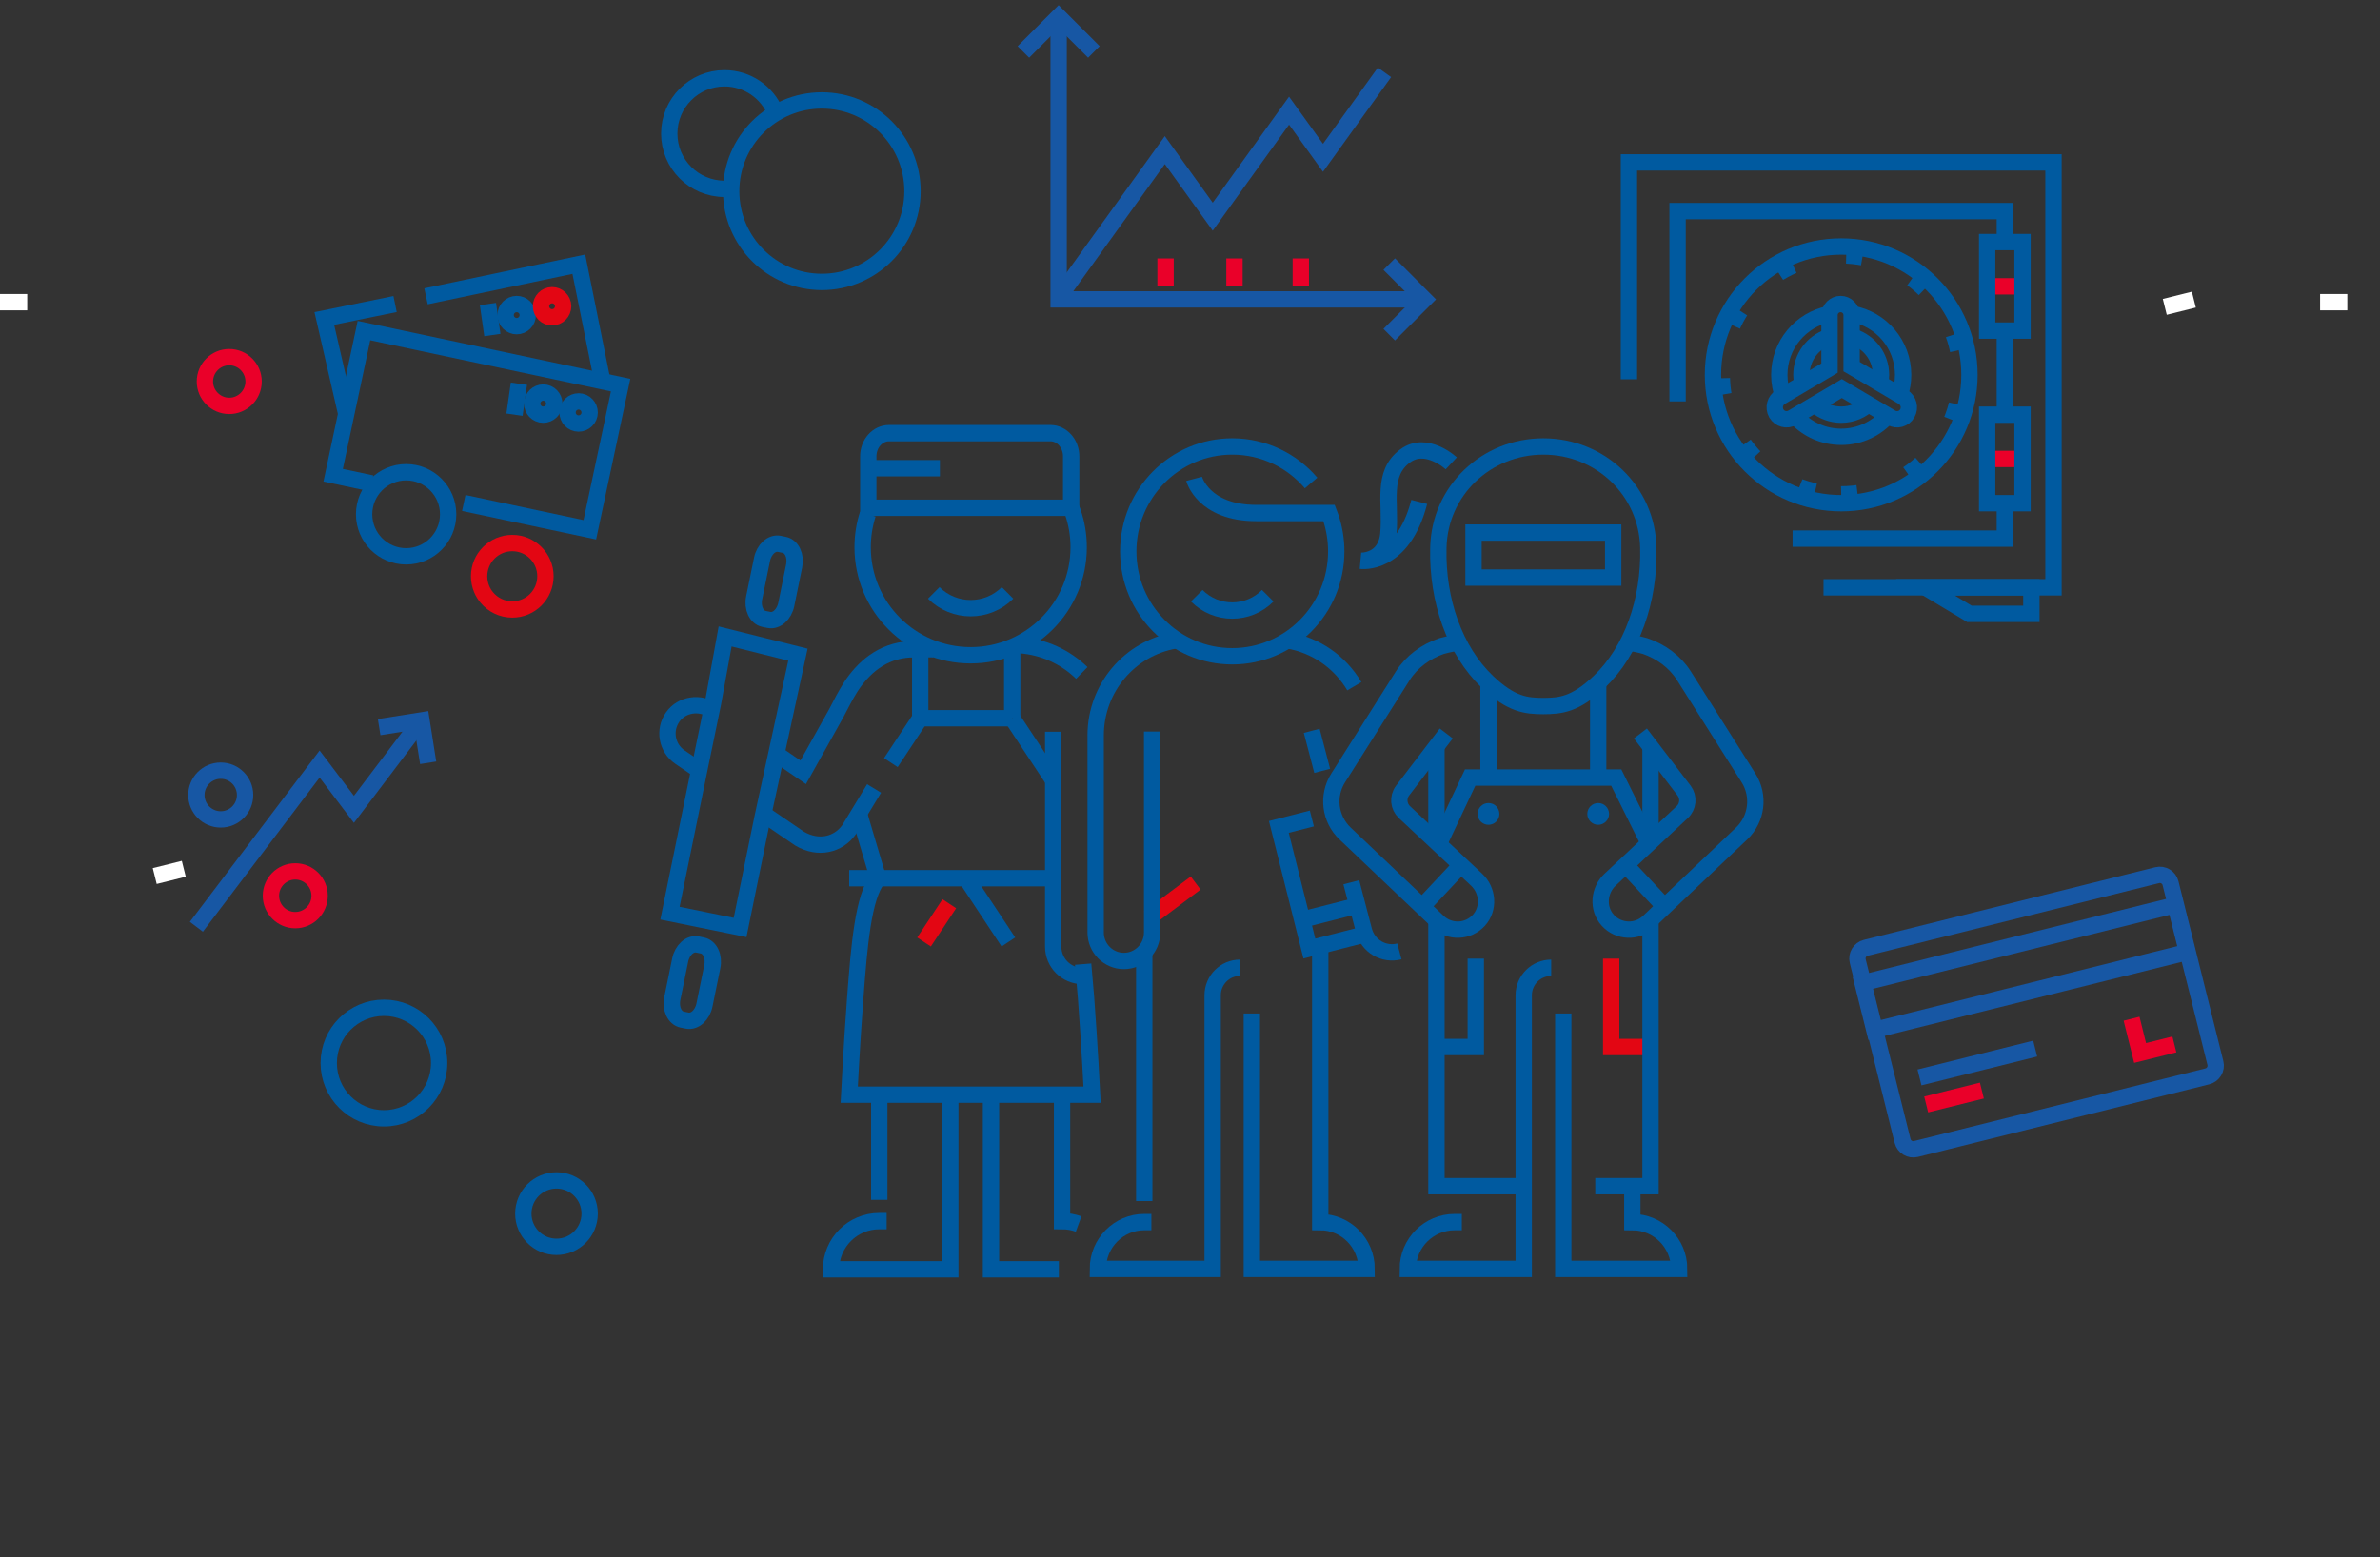 <?xml version="1.0" encoding="UTF-8"?>
<svg width="437px" height="286px" viewBox="0 0 437 286" version="1.1" xmlns="http://www.w3.org/2000/svg" xmlns:xlink="http://www.w3.org/1999/xlink">
    <rect x="0" y="0" width="437" height="286" fill="#333333" stroke="none"/>
    <title>Group 2 Copy</title>
    <g id="Page-1" stroke="none" stroke-width="1" fill="none" fill-rule="evenodd">
        <g id="Desktop-HD" transform="translate(-502, -368)">
            <g id="Group-2-Copy" transform="translate(502, 371)">
                <g id="Group-6" transform="translate(230.893, 166.119) rotate(166) translate(-230.893, -166.119) translate(36.393, 95.619)" stroke-width="3">
                    <path d="M32.195,0.579 L87.322,0.579 C88.444,0.579 89.355,1.484 89.355,2.601 L89.355,36.643 C89.355,37.759 88.444,38.665 87.322,38.665 L32.195,38.665 C31.072,38.665 30.162,37.759 30.162,36.643 L30.162,2.601 C30.162,1.484 31.072,0.579 32.195,0.579 Z" id="Stroke-1" stroke="#1757A4"></path>
                    <polygon id="Stroke-2" stroke="#1757A4" points="30.265 23.625 89.458 23.625 89.458 32.538 30.265 32.538"></polygon>
                    <line x1="383.479" y1="127.457" x2="388.978" y2="127.457" id="Stroke-46" stroke="#FFFFFF"></line>
                    <line x1="0.081" y1="139.607" x2="5.579" y2="139.607" id="Stroke-46" stroke="#FFFFFF"></line>
                    <line x1="83.52" y1="13.178" x2="61.627" y2="13.178" id="Stroke-3" stroke="#1757A4"></line>
                    <line x1="83.529" y1="8.063" x2="72.988" y2="8.063" id="Stroke-4" stroke="#EA0029"></line>
                    <polyline id="Stroke-5" stroke="#EA0029" points="36.642 7.735 43.129 7.735 43.129 14.218"></polyline>
                </g>
                <g id="bli_bankkund" transform="translate(36, 0)" stroke-width="3">
                    <g id="Group-5" transform="translate(0, 129.259)">
                        <polyline id="Stroke-1" stroke="#1757A4" points="40.287 1.464 28.986 16.391 22.688 8.071 0.061 37.961"></polyline>
                        <path d="M9.002,13.766 C9.002,11.296 6.999,9.291 4.531,9.291 C2.064,9.291 0.061,11.296 0.061,13.766 C0.061,16.236 2.064,18.242 4.531,18.242 C6.999,18.242 9.002,16.236 9.002,13.766 Z" id="Stroke-2" stroke="#1757A4"></path>
                        <path d="M22.688,32.266 C22.688,29.796 20.685,27.79 18.217,27.79 C15.75,27.79 13.747,29.796 13.747,32.266 C13.747,34.736 15.75,36.741 18.217,36.741 C20.685,36.741 22.688,34.736 22.688,32.266 Z" id="Stroke-3" stroke="#EA0029"></path>
                        <polyline id="Stroke-4" stroke="#1757A4" points="33.618 1.288 41.391 0.061 42.616 7.842"></polyline>
                    </g>
                    <g id="lines" transform="translate(23.549, 45.525)">
                        <polyline id="Stroke-1" stroke="#005AA0" points="51.157 21.95 46.733 0 20.591 5.496 18.676 5.9"></polyline>
                        <polyline id="Stroke-3" stroke="#005AA0" points="12.992 7.317 0 9.971 4.06 27.64"></polyline>
                        <line x1="30.045" y1="7.317" x2="30.857" y2="13.007" id="Stroke-6" stroke="#005AA0"></line>
                        <path d="M37.311,8.939 C37.537,10.038 36.83,11.113 35.732,11.339 C34.634,11.565 33.561,10.857 33.335,9.758 C33.109,8.66 33.815,7.585 34.913,7.359 C36.011,7.132 37.085,7.84 37.311,8.939 Z" id="Stroke-7" stroke="#005AA0"></path>
                        <path d="M43.807,7.313 C44.033,8.412 43.326,9.487 42.228,9.713 C41.13,9.94 40.057,9.231 39.831,8.132 C39.605,7.034 40.312,5.959 41.41,5.733 C42.508,5.506 43.581,6.214 43.807,7.313 Z" id="Stroke-9" stroke="#E30613"></path>
                        <polyline id="Stroke-11" stroke="#005AA0" points="8.676 40.259 1.624 38.76 7.28 12.194 54.405 22.212 48.749 48.777 25.605 43.857"></polyline>
                        <line x1="35.729" y1="21.95" x2="34.917" y2="27.64" id="Stroke-13" stroke="#005AA0"></line>
                        <path d="M42.18,26.031 C41.947,27.128 40.869,27.829 39.773,27.595 C38.676,27.362 37.976,26.283 38.21,25.185 C38.443,24.088 39.521,23.387 40.617,23.62 C41.714,23.854 42.413,24.933 42.18,26.031 Z" id="Stroke-15" stroke="#005AA0"></path>
                        <path d="M48.676,27.657 C48.443,28.754 47.365,29.455 46.269,29.221 C45.172,28.988 44.472,27.908 44.706,26.811 C44.939,25.714 46.017,25.013 47.114,25.246 C48.21,25.48 48.909,26.559 48.676,27.657 Z" id="Stroke-17" stroke="#005AA0"></path>
                        <path d="M40.601,57.313 C40.601,60.68 37.874,63.41 34.511,63.41 C32.644,63.41 30.974,62.57 29.857,61.246 C29.464,60.781 29.14,60.256 28.899,59.686 C28.591,58.957 28.421,58.154 28.421,57.313 C28.421,53.946 31.147,51.216 34.511,51.216 C37.874,51.216 40.601,53.946 40.601,57.313 Z" id="Stroke-19" stroke="#E30613"></path>
                        <path d="M22.737,45.932 C22.737,50.197 19.283,53.655 15.023,53.655 C10.762,53.655 7.308,50.197 7.308,45.932 C7.308,41.666 10.762,38.209 15.023,38.209 C19.283,38.209 22.737,41.666 22.737,45.932 Z" id="Stroke-21" stroke="#005AA0"></path>
                    </g>
                    <g id="SAFE" transform="translate(263.094, 26.827)">
                        <polyline id="Path" stroke="#005AA0" points="0 39.835 0 0 77.954 0 77.954 78.043 35.729 78.043"></polyline>
                        <polygon id="Rectangle" stroke="#005AA0" transform="translate(64.149, 80.482) scale(-1, 1) translate(-64.149, -80.482) " points="54.405 78.043 73.894 78.043 65.774 82.921 54.405 82.921"></polygon>
                        <path d="M69.022,30.892 L69.022,46.338 M69.022,62.597 L69.022,69.101 L30.045,69.101 M8.932,43.899 L8.932,8.942 L69.022,8.942 L69.022,14.633" id="Shape" stroke="#005AA0"></path>
                        <path d="M38.977,60.971 C51.085,60.971 60.901,51.144 60.901,39.022 C60.901,26.899 51.085,17.072 38.977,17.072 C26.868,17.072 17.052,26.899 17.052,39.022 C17.052,51.144 26.868,60.971 38.977,60.971 Z" id="Oval" stroke="#005AA0" stroke-dasharray="3,10"></path>
                        <ellipse id="Oval" stroke="#005AA0" cx="38.977" cy="39.022" rx="23.549" ry="23.576"></ellipse>
                        <path d="M36.771,27.854 C31.548,28.883 27.609,33.492 27.609,39.022 C27.609,40.445 27.87,41.807 28.346,43.063 M30.7,46.823 C32.773,49.027 35.714,50.403 38.977,50.403 C42.424,50.403 45.513,48.867 47.598,46.441 M49.78,42.576 C50.147,41.457 50.345,40.263 50.345,39.022 C50.345,33.416 46.297,28.757 40.969,27.814" id="Shape" stroke="#005AA0"></path>
                        <path d="M36.622,32.093 C33.741,33.075 31.669,35.806 31.669,39.022 C31.669,39.57 31.729,40.105 31.844,40.62 M34.33,44.669 C35.593,45.712 37.212,46.338 38.977,46.338 C40.978,46.338 42.792,45.533 44.112,44.228 M46.128,40.536 C46.231,40.047 46.285,39.541 46.285,39.022 C46.285,35.771 44.167,33.015 41.238,32.062" id="Shape" stroke="#005AA0"></path>
                        <line x1="65.774" y1="22.763" x2="72.27" y2="22.763" id="Path-30" stroke="#EA0029"></line>
                        <line x1="65.774" y1="54.468" x2="72.27" y2="54.468" id="Path-30" stroke="#EA0029"></line>
                        <rect id="Rectangle" stroke="#005AA0" x="65.774" y="14.633" width="6.496" height="16.259"></rect>
                        <rect id="Rectangle" stroke="#005AA0" x="65.774" y="46.338" width="6.496" height="16.259"></rect>
                        <path d="M40.89,28.044 L40.889,37.511 L40.889,37.511 L50.302,43.07 C51.35,43.688 51.71,45.032 51.112,46.091 C50.529,47.124 49.218,47.489 48.185,46.906 C48.173,46.899 48.161,46.892 48.149,46.885 L39.087,41.533 L39.087,41.533 L30.024,46.885 C29.003,47.488 27.686,47.149 27.082,46.127 C27.075,46.115 27.068,46.103 27.061,46.091 C26.463,45.032 26.823,43.688 27.871,43.07 L36.829,37.779 L36.829,37.779 L36.83,28.044 C36.83,26.923 37.739,26.014 38.86,26.014 C39.981,26.014 40.89,26.923 40.89,28.044 C40.89,28.044 40.89,28.044 40.89,28.044 Z" id="Path" stroke="#005AA0"></path>
                    </g>
                    <path d="M10.565,67.072 C10.565,64.602 8.562,62.597 6.095,62.597 C3.627,62.597 1.624,64.602 1.624,67.072 C1.624,69.542 3.627,71.548 6.095,71.548 C8.562,71.548 10.565,69.542 10.565,67.072 Z" id="Stroke-3" stroke="#EA0029"></path>
                    <path d="M44.636,192.25 C44.636,197.856 40.097,202.399 34.499,202.399 C28.899,202.399 24.361,197.856 24.361,192.25 C24.361,186.644 28.899,182.101 34.499,182.101 C40.097,182.101 44.636,186.644 44.636,192.25 Z" id="Stroke-21" stroke="#005AA0"></path>
                    <path d="M98.174,31.615 C97.797,31.658 97.413,31.68 97.024,31.68 C91.424,31.68 86.886,27.136 86.886,21.531 C86.886,15.925 91.424,11.381 97.024,11.381 C101.242,11.381 104.857,13.959 106.385,17.628" id="Path" stroke="#005AA0"></path>
                    <path d="M72.27,219.903 C72.27,223.27 69.543,226 66.18,226 C62.816,226 60.089,223.27 60.089,219.903 C60.089,216.535 62.816,213.806 66.18,213.806 C69.543,213.806 72.27,216.535 72.27,219.903 Z" id="Stroke-21" stroke="#005AA0"></path>
                    <path d="M131.547,32.112 C131.547,41.316 124.095,48.777 114.901,48.777 C105.706,48.777 98.254,41.316 98.254,32.112 C98.254,22.907 105.706,15.446 114.901,15.446 C124.095,15.446 131.547,22.907 131.547,32.112 Z" id="Stroke-21" stroke="#005AA0"></path>
                    <g id="Group-7" transform="translate(151.848, 0)">
                        <polyline id="Stroke-1" stroke="#1757A4" points="0.061 6.541 6.533 0.061 13.006 6.541"></polyline>
                        <polyline id="Stroke-2" stroke="#1757A4" points="73.705 51.99 6.533 51.99 6.533 0.062"></polyline>
                        <polyline id="Stroke-3" stroke="#1757A4" points="67.233 45.51 73.705 51.989 67.233 58.469"></polyline>
                        <polyline id="Stroke-4" stroke="#1757A4" points="7.074 50.91 26.027 24.57 34.826 36.798 48.841 17.321 55.072 25.981 66.365 10.289"></polyline>
                        <line x1="26.164" y1="44.465" x2="26.164" y2="49.486" id="Stroke-5" stroke="#EA0029"></line>
                        <line x1="38.817" y1="44.465" x2="38.817" y2="49.486" id="Stroke-6" stroke="#EA0029"></line>
                        <line x1="50.997" y1="44.465" x2="50.997" y2="49.486" id="Stroke-6" stroke="#EA0029"></line>
                    </g>
                </g>
                <g id="Group" transform="translate(122, 76)">
                    <g id="lines" transform="translate(79.108, 2.446)" stroke-width="3">
                        <line x1="9.853" y1="87.176" x2="18.431" y2="80.739" id="Stroke-1" stroke="#E30613"></line>
                        <path d="M41.306,92.179 L41.306,143.014 C46.011,143.014 49.824,146.864 49.824,151.61 L28.746,151.61 L28.746,104.71" id="Stroke-4" stroke="#005AA0"></path>
                        <line x1="8.993" y1="139.15" x2="8.993" y2="93.473" id="Stroke-6" stroke="#005AA0"></line>
                        <path d="M26.552,96.308 C23.792,96.308 21.554,98.566 21.554,101.351 L21.554,151.61 L0.475,151.61 C0.475,146.864 4.289,143.014 8.993,143.014 L10.301,143.014" id="Stroke-8" stroke="#005AA0"></path>
                        <polyline id="Stroke-10" stroke="#005AA0" points="49.558 90.156 39.308 92.772 33.708 70.431 39.766 68.885"></polyline>
                        <line x1="48.332" y1="84.827" x2="37.509" y2="87.589" id="Stroke-14" stroke="#005AA0"></line>
                        <path d="M18.148,6.505 C18.148,6.505 19.805,12.781 29.556,12.781 L42.919,12.781 L43.202,13.531 C43.876,15.503 44.243,17.62 44.243,19.824 C44.243,30.465 35.695,39.09 25.149,39.09 C14.605,39.09 6.057,30.465 6.057,19.824 C6.057,9.182 14.605,0.556 25.149,0.556 C30.939,0.556 36.127,3.157 39.628,7.263" id="Stroke-18" stroke="#005AA0"></path>
                        <path d="M31.671,27.967 C29.873,29.781 27.511,30.688 25.15,30.688 C22.788,30.688 20.426,29.781 18.629,27.967" id="Stroke-20" stroke="#005AA0"></path>
                        <path d="M10.438,52.917 L10.438,89.822 C10.438,92.709 8.117,95.053 5.253,95.053 C2.39,95.053 0.07,92.709 0.07,89.822 L0.07,55.292 L0.07,53.636 C0.07,44.883 6.37,37.614 14.645,36.195" id="Stroke-22" stroke="#005AA0"></path>
                        <path d="M39.742,52.781 C40.596,56.049 41.237,58.501 41.664,60.135 M47.01,80.598 C47.492,82.442 48.264,85.397 49.326,89.464 C50.077,92.337 52.992,94.052 55.839,93.294 M47.563,44.594 C44.956,40.179 40.497,37.006 35.267,36.166" id="Shape" stroke="#005AA0"></path>
                    </g>
                    <g id="lines" transform="translate(121.892, 2.446)">
                        <polyline id="Stroke-2" stroke="#E30613" stroke-width="3" points="51.943 94.626 51.943 110.858 59.167 110.858"></polyline>
                        <polyline id="Stroke-1" stroke="#005AA0" stroke-width="3" points="27.081 94.626 27.081 110.858 19.858 110.858"></polyline>
                        <path d="M22.58,3.658 C22.58,3.658 18.02,-0.594 14.117,2.29 C9.711,5.546 11.517,10.817 11.038,16.524 C10.599,21.763 5.973,21.555 5.973,21.555 C5.973,21.555 13.638,22.625 16.7,10.744" id="Stroke-3" stroke="#005AA0" stroke-width="3"></path>
                        <path d="M39.486,0.557 C50.002,0.557 58.555,8.721 58.763,19.181 C58.994,28.85 55.742,38.071 49.789,43.755 C45.336,48.007 42.592,48.209 39.486,48.233 C36.381,48.209 33.637,48.007 29.183,43.755 C23.23,38.071 19.979,28.85 20.209,19.181 C20.418,8.721 28.97,0.557 39.486,0.557" id="Stroke-5" stroke="#005AA0" stroke-width="3"></path>
                        <polygon id="Stroke-7" stroke="#005AA0" stroke-width="3" points="26.664 24.636 52.309 24.636 52.309 16.371 26.664 16.371"></polygon>
                        <polyline id="Stroke-9" stroke="#005AA0" stroke-width="3" points="59.167 87.351 59.167 136.421 49.019 136.421"></polyline>
                        <polyline id="Stroke-10" stroke="#005AA0" stroke-width="3" points="19.832 74.561 26.047 61.364 52.873 61.364 59.14 73.983"></polyline>
                        <line x1="59.167" y1="55.346" x2="59.167" y2="72.742" id="Stroke-11" stroke="#005AA0" stroke-width="3"></line>
                        <line x1="19.858" y1="72.743" x2="19.858" y2="55.833" id="Stroke-12" stroke="#005AA0" stroke-width="3"></line>
                        <polyline id="Stroke-13" stroke="#005AA0" stroke-width="3" points="35.411 136.422 19.859 136.422 19.859 87.351"></polyline>
                        <path d="M55.824,137.535 L55.824,143.015 C60.574,143.015 64.423,146.863 64.423,151.61 L43.143,151.61 L43.143,104.71" id="Stroke-14" stroke="#005AA0" stroke-width="3"></path>
                        <path d="M40.928,96.309 C38.141,96.309 35.882,98.566 35.882,101.351 L35.882,151.609 L14.602,151.609 C14.602,146.864 18.451,143.014 23.201,143.014 L24.521,143.014" id="Stroke-15" stroke="#005AA0" stroke-width="3"></path>
                        <line x1="29.416" y1="44.393" x2="29.416" y2="61.364" id="Stroke-17" stroke="#005AA0" stroke-width="3"></line>
                        <line x1="49.557" y1="44.393" x2="49.557" y2="61.364" id="Stroke-20" stroke="#005AA0" stroke-width="3"></line>
                        <path d="M31.414,68.047 C31.414,69.149 30.52,70.044 29.415,70.044 C28.312,70.044 27.418,69.149 27.418,68.047 C27.418,66.944 28.312,66.049 29.415,66.049 C30.52,66.049 31.414,66.944 31.414,68.047" id="Fill-22" fill="#005AA0"></path>
                        <path d="M51.555,68.047 C51.555,69.149 50.661,70.044 49.557,70.044 C48.453,70.044 47.559,69.149 47.559,68.047 C47.559,66.944 48.453,66.049 49.557,66.049 C50.661,66.049 51.555,66.944 51.555,68.047" id="Fill-23" fill="#005AA0"></path>
                        <path d="M21.662,53.268 L13.624,63.79 C12.731,65.001 12.886,66.688 13.984,67.717 L27.224,80.117 C29.33,82.091 29.592,85.431 27.656,87.573 C25.684,89.753 22.313,89.885 20.177,87.882 L3.081,71.645 C0.276,68.98 -0.255,64.706 1.812,61.438 L13.679,42.666 C15.34,40.054 17.904,38.218 20.783,37.217 C20.783,37.217 22.554,36.72 23.506,36.652" id="Stroke-24" stroke="#005AA0" stroke-width="3"></path>
                        <line x1="17.218" y1="85.072" x2="24.995" y2="76.777" id="Stroke-26" stroke="#005AA0" stroke-width="3"></line>
                        <line x1="61.754" y1="85.072" x2="53.977" y2="76.777" id="Stroke-30" stroke="#005AA0" stroke-width="3"></line>
                        <path d="M57.31,53.268 L65.348,63.79 C66.242,65.001 66.087,66.688 64.988,67.717 L51.748,80.117 C49.642,82.091 49.38,85.431 51.317,87.573 C53.289,89.753 56.66,89.885 58.796,87.882 L75.892,71.645 C78.696,68.98 79.228,64.706 77.161,61.438 L65.292,42.666 C63.632,40.054 61.068,38.218 58.189,37.217 C58.189,37.217 56.419,36.72 55.466,36.652" id="Stroke-28" stroke="#005AA0" stroke-width="3"></path>
                    </g>
                    <g id="lines" stroke-width="3">
                        <path d="M73.008,122.887 L73.008,145.281 C74.075,145.281 75.099,145.47 76.047,145.817 M72.423,154.131 C69.654,154.131 65.499,154.131 59.96,154.131 L59.96,122.887" id="Shape" stroke="#005AA0"></path>
                        <line x1="39.442" y1="122.887" x2="39.442" y2="141.374" id="Stroke-4" stroke="#005AA0"></line>
                        <path d="M52.489,122.887 L52.489,154.131 L30.593,154.131 C30.593,149.243 34.555,145.281 39.442,145.281 L40.8,145.281" id="Stroke-6" stroke="#005AA0"></path>
                        <path d="M71.385,55.399 L71.385,94.879 C71.385,97.852 73.794,100.262 76.767,100.262 M76.633,44.597 C73.651,41.698 69.681,39.812 65.276,39.495 L64.606,39.495" id="Shape" stroke="#005AA0"></path>
                        <line x1="33.924" y1="82.3" x2="71.143" y2="82.3" id="Stroke-10" stroke="#005AA0"></line>
                        <path d="M76.88,98.081 C76.988,99.395 77.309,102.886 77.41,104.231 C78.052,112.724 78.524,122.064 78.524,122.064 L33.924,122.064 C33.924,122.064 34.396,112.724 35.038,104.231 C35.754,94.763 36.478,85.68 39.24,82.3" id="Stroke-12" stroke="#005AA0"></path>
                        <path d="M74.683,14.259 L74.976,15.032 C75.677,17.063 76.058,19.243 76.058,21.511 C76.058,32.468 67.178,41.351 56.224,41.351 C45.27,41.351 36.391,32.468 36.391,21.511 C36.391,19.389 36.724,17.344 37.341,15.427" id="Stroke-14" stroke="#005AA0"></path>
                        <path d="M62.999,29.897 C61.131,31.765 58.678,32.7 56.224,32.7 C53.771,32.7 51.319,31.766 49.45,29.897" id="Stroke-16" stroke="#005AA0"></path>
                        <path d="M70.87,0.556 L41.238,0.556 C39.133,0.556 37.427,2.467 37.427,4.823 L37.427,14.259 L74.683,14.259 L74.683,4.823 C74.683,2.467 72.976,0.556 70.87,0.556 Z" id="Stroke-20" stroke="#005AA0"></path>
                        <line x1="50.576" y1="6.997" x2="38.376" y2="6.997" id="Stroke-22" stroke="#005AA0"></line>
                        <line x1="47.663" y1="94.012" x2="52.307" y2="86.989" id="Stroke-24" stroke="#E30613"></line>
                        <path d="M38.496,65.818 L33.885,73.41 C31.886,76.196 28.221,77.03 24.832,75.038 C21.995,73.104 19.867,71.654 18.448,70.687 M6.304,62.411 C5.569,61.91 4.415,61.124 2.841,60.051 C0.423,58.397 -0.175,55.077 1.53,52.68 C3.204,50.327 6.523,49.861 8.906,51.491 M20.97,59.755 C21.972,60.442 23.476,61.472 25.48,62.845 L31.548,51.991 C32.497,50.127 33.225,48.755 34.118,47.302 C36.41,43.724 39.917,40.524 45.084,40.263 L49.362,40.237" id="Shape" stroke="#005AA0"></path>
                        <polygon id="Shape" stroke="#005AA0" points="11.142 37.895 24.512 41.239 18 71.211 13.888 91.348 1.017 88.72 6.298 62.857 8.914 50.155"></polygon>
                        <path d="M23.271,27.607 L22.373,32.009 C21.994,33.867 20.568,35.144 19.19,34.862 L18.283,34.677 C16.904,34.395 16.094,32.661 16.473,30.804 L17.372,26.402 L17.916,23.74 C18.295,21.882 19.72,20.605 21.098,20.887 L22.005,21.072 C23.385,21.354 24.195,23.087 23.815,24.945 L23.271,27.607 Z" id="Stroke-34" stroke="#005AA0"></path>
                        <path d="M1.992,101.732 L2.89,97.331 C3.27,95.474 4.695,94.195 6.073,94.477 L6.98,94.662 C8.358,94.944 9.168,96.679 8.79,98.537 L7.89,102.937 L7.348,105.601 C6.968,107.458 5.543,108.735 4.164,108.453 L3.257,108.268 C1.878,107.986 1.068,106.253 1.448,104.396 L1.992,101.732 Z" id="Stroke-36" stroke="#005AA0"></path>
                        <polyline id="Stroke-38" stroke="#005AA0" points="41.571 61.07 46.964 52.917 46.964 40.264"></polyline>
                        <line x1="63.854" y1="52.917" x2="63.854" y2="40.263" id="Stroke-40" stroke="#005AA0"></line>
                        <line x1="46.964" y1="52.917" x2="63.855" y2="52.917" id="Stroke-42" stroke="#005AA0"></line>
                        <line x1="71.599" y1="64.627" x2="63.855" y2="52.917" id="Stroke-44" stroke="#005AA0"></line>
                        <line x1="63.154" y1="94.012" x2="55.408" y2="82.3" id="Stroke-46" stroke="#005AA0"></line>
                        <line x1="39.24" y1="82.3" x2="35.655" y2="70.217" id="Stroke-1" stroke="#005AA0"></line>
                    </g>
                </g>
                <line x1="426" y1="52.5" x2="431" y2="52.5" id="Stroke-46" stroke="#FFFFFF" stroke-width="3"></line>
                <line x1="0" y1="52.5" x2="5" y2="52.5" id="Stroke-46" stroke="#FFFFFF" stroke-width="3"></line>
            </g>
        </g>
    </g>
</svg>